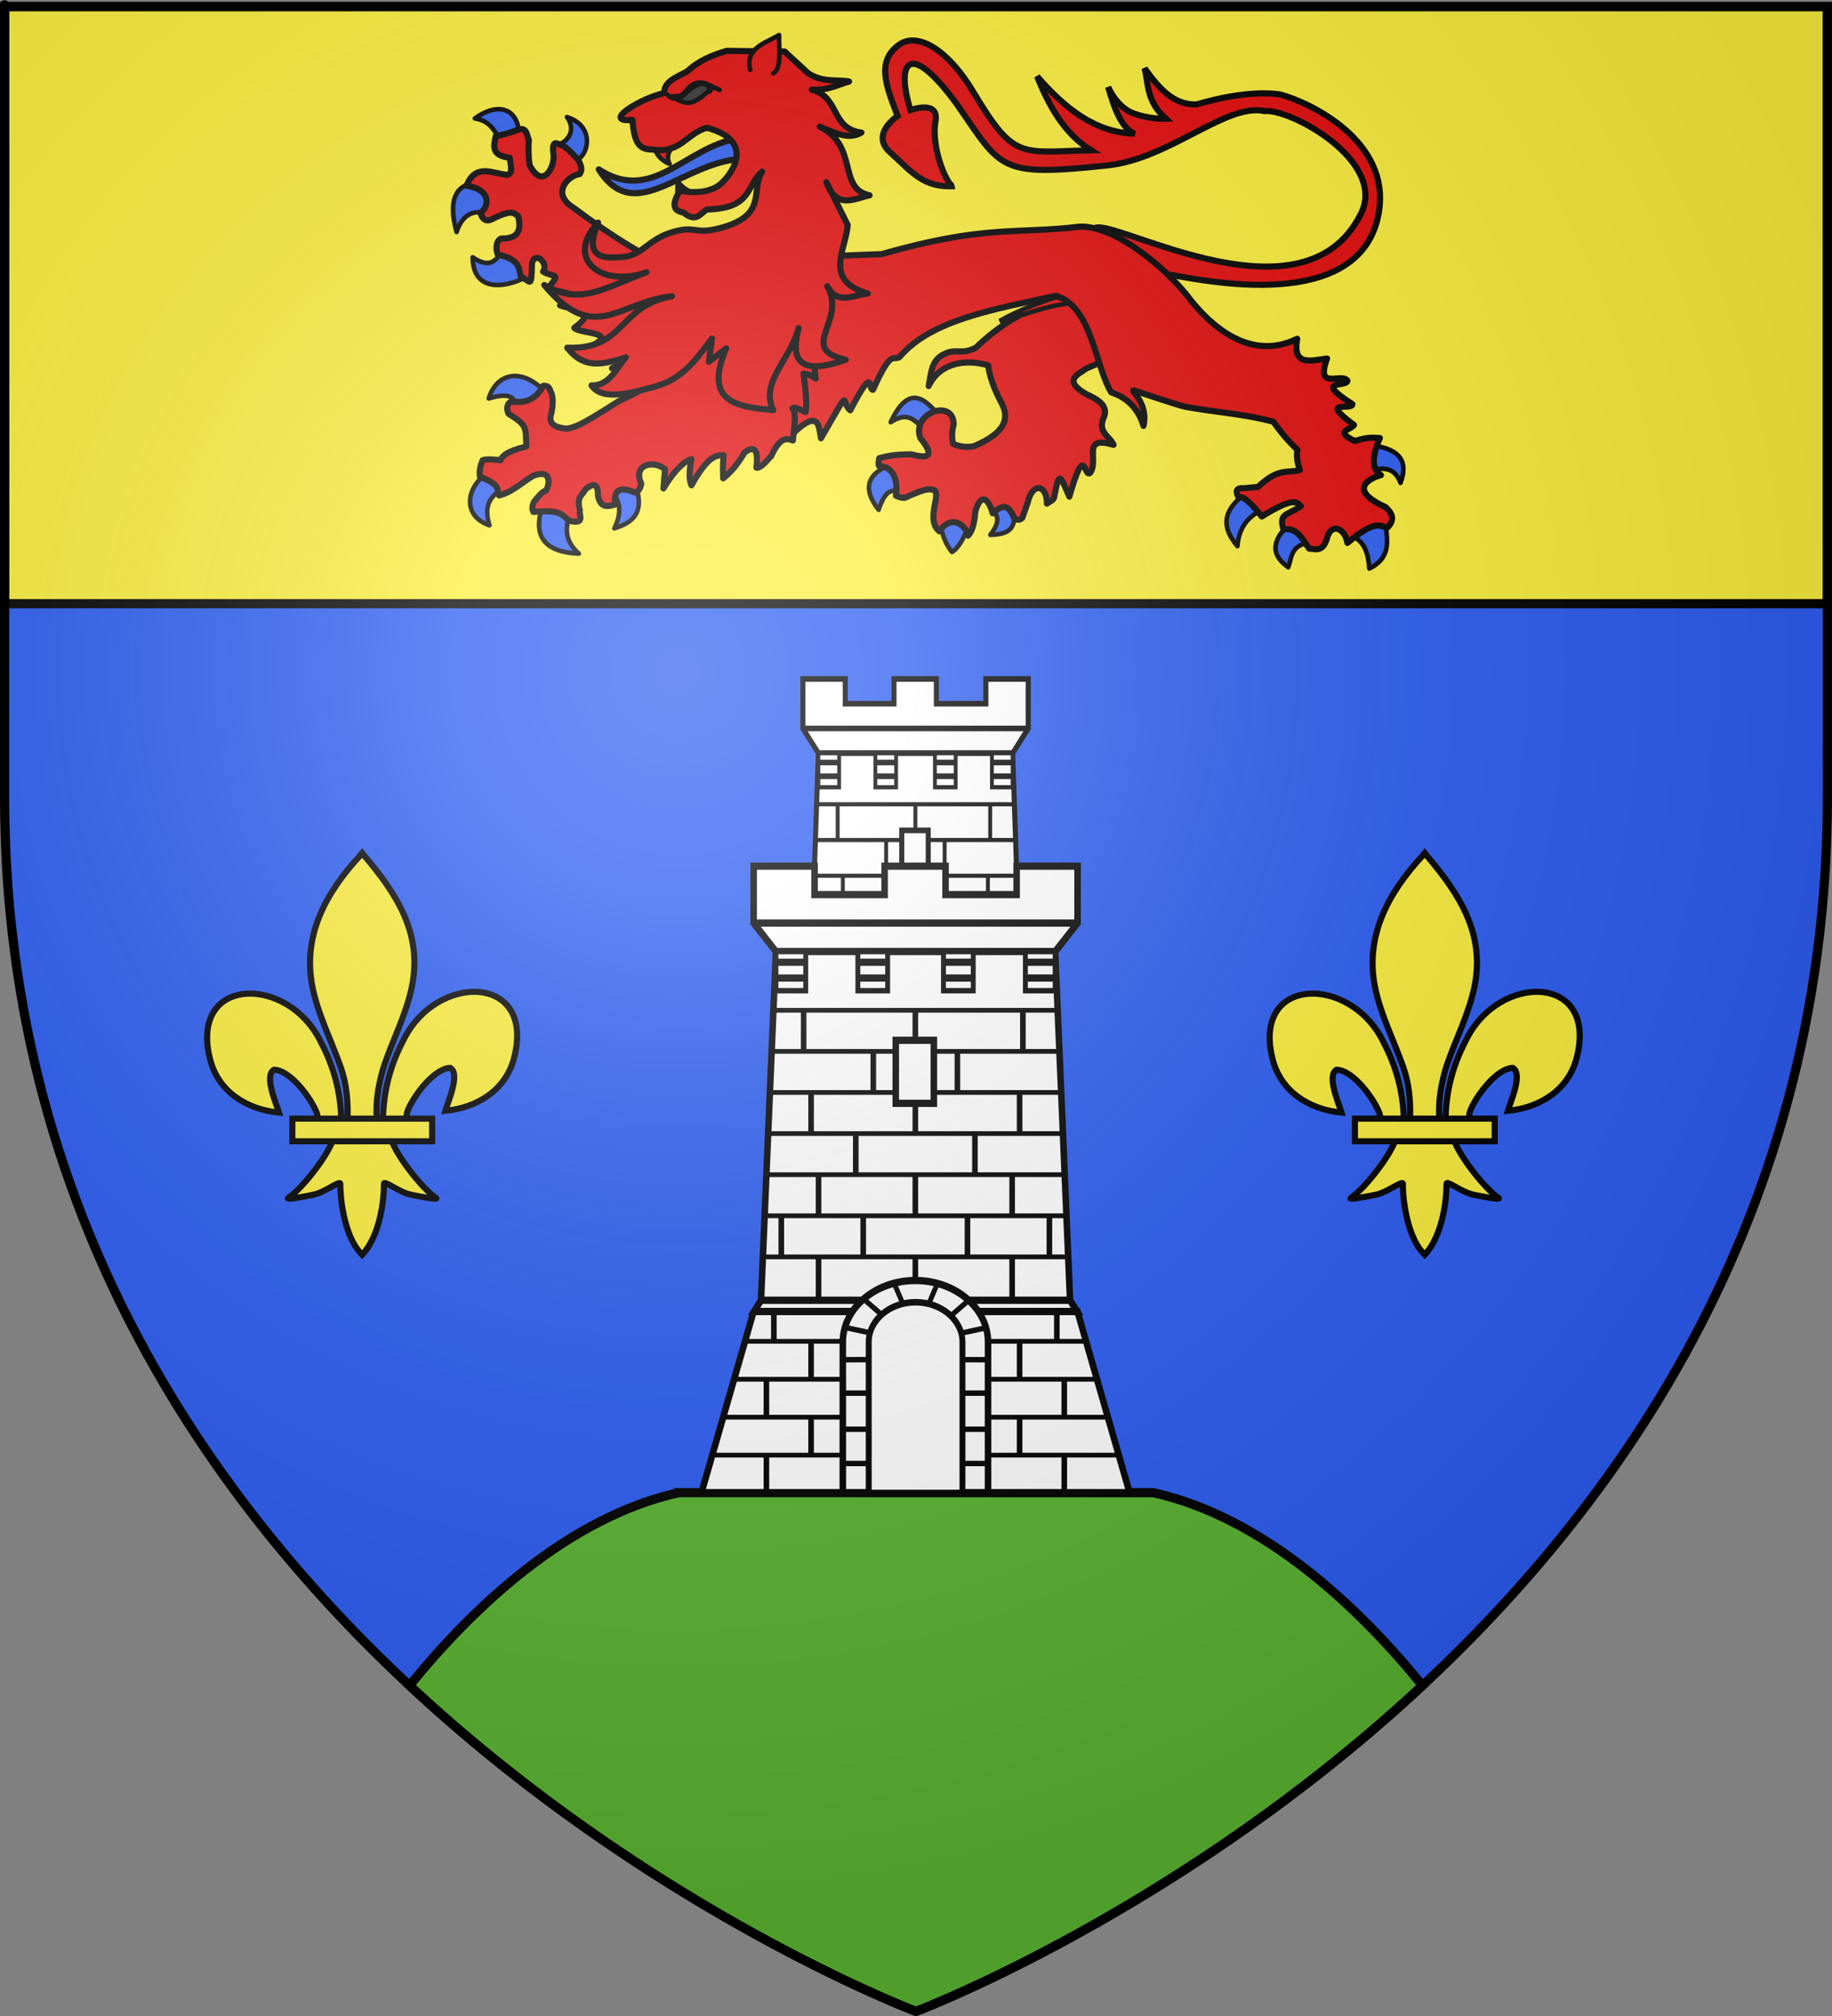 <?xml version="1.0" encoding="UTF-8" standalone="no"?>
<svg
   xmlns:dc="http://purl.org/dc/elements/1.1/"
   xmlns:cc="http://creativecommons.org/ns#"
   xmlns:rdf="http://www.w3.org/1999/02/22-rdf-syntax-ns#"
   xmlns:svg="http://www.w3.org/2000/svg"
   xmlns="http://www.w3.org/2000/svg"
   xmlns:xlink="http://www.w3.org/1999/xlink"
   xmlns:sodipodi="http://sodipodi.sourceforge.net/DTD/sodipodi-0.dtd"
   xmlns:inkscape="http://www.inkscape.org/namespaces/inkscape"
   height="660"
   width="600"
   version="1.0"
   id="svg2"
   sodipodi:version="0.32"
   inkscape:version="0.46"
   sodipodi:docname="Blason_ville_fr_Guizerix_A(65).svg"
   inkscape:export-filename="/Users/olivier/Desktop/Blason Rouge/Blason_Vide_3D.png"
   inkscape:export-xdpi="144"
   inkscape:export-ydpi="144"
   inkscape:output_extension="org.inkscape.output.svg.inkscape">
  <rect width="100%" height="100%" fill="#808080" stroke="none"/>
  <sodipodi:namedview
     inkscape:window-height="975"
     inkscape:window-width="1280"
     inkscape:pageshadow="2"
     inkscape:pageopacity="0.0"
     guidetolerance="10.0"
     gridtolerance="10.0"
     objecttolerance="10.0"
     borderopacity="1.0"
     bordercolor="#666666"
     pagecolor="#ffffff"
     id="base"
     showgrid="false"
     height="660px"
     inkscape:zoom="1.1590904"
     inkscape:cx="300.00013"
     inkscape:cy="330.00014"
     inkscape:window-x="-4"
     inkscape:window-y="-4"
     inkscape:current-layer="layer3"
     showguides="true"
     inkscape:guide-bbox="true"
     inkscape:snap-intersection-line-segments="true"
     inkscape:snap-intersection-grid-guide="false"
     inkscape:object-nodes="true"
     inkscape:snap-global="true"
     inkscape:window-maximized="1" />
  <desc
     id="desc4">Flag of Canton of Valais (Wallis)</desc>
  <defs
     id="defs6">
    <linearGradient
       id="linearGradient2893">
      <stop
         style="stop-color:white;stop-opacity:0.314;"
         offset="0"
         id="stop2895" />
      <stop
         id="stop2897"
         offset="0.19"
         style="stop-color:white;stop-opacity:0.251;" />
      <stop
         style="stop-color:#6b6b6b;stop-opacity:0.125;"
         offset="0.6"
         id="stop2901" />
      <stop
         style="stop-color:black;stop-opacity:0.125;"
         offset="1"
         id="stop2899" />
    </linearGradient>
    <radialGradient
       inkscape:collect="always"
       xlink:href="#linearGradient2893"
       id="radialGradient3163"
       gradientUnits="userSpaceOnUse"
       gradientTransform="matrix(1.353,0,0,1.349,-77.629,-85.747)"
       cx="221.445"
       cy="226.331"
       fx="221.445"
       fy="226.331"
       r="300" />
    <g
       id="f">
      <rect
         id="rect1964"
         style="fill:#28166f"
         y="-30"
         x="-50"
         height="60"
         width="100" />
      <g
         id="g1966"
         style="fill:#ffffff"
         transform="translate(0,-20)">
        <path
           id="path1968"
           d="M -1.212,27.818 C -1.212,22.175 -2.091,20.471 -4.542,13.98 C -5.709,10.888 -5.024,7.103 -2.858,3.601 C -2.082,2.346 -1.114,1.214 0,0 C 1.114,1.214 2.082,2.346 2.858,3.601 C 5.024,7.103 5.709,10.888 4.542,13.98 C 2.091,20.471 1.212,22.175 1.212,27.818 L -1.212,27.818 z" />
        <path
           id="rwi"
           d="M 2.922,27.672 C 2.922,21.721 5.239,17.829 8.501,16.66 C 9.949,16.141 11.808,16.387 13.519,18.107 C 15.638,20.236 16.255,26.1 10.036,27.228 C 10.694,26.272 10.655,24.147 9.322,23.441 C 8.331,22.916 7.209,23.188 6.646,23.564 C 5.822,24.116 4.917,25.67 4.967,27.672 L 2.922,27.672 z" />
        <path
           id="path1971"
           d="M 1.777,30.183 C 1.79,32.191 2.795,33.518 4.516,34.257 C 4.295,34.955 3.257,36.378 1.831,36.281 C 1.55,37.787 1.282,38.632 0,40 C -1.282,38.632 -1.55,37.787 -1.831,36.281 C -3.257,36.378 -4.295,34.955 -4.516,34.257 C -2.795,33.518 -1.79,32.191 -1.777,30.183 L 1.777,30.183 z" />
        <use
           xlink:href="#rwi"
           height="400"
           width="800"
           y="0"
           x="0"
           id="use1973"
           transform="scale(-1,1)" />
        <rect
           id="rect1975"
           y="27.331"
           x="-7.923"
           height="3.218"
           width="15.846" />
      </g>
    </g>
    <g
       id="f-5">
      <rect
         width="100"
         height="60"
         x="-50"
         y="-30"
         style="fill:#28166f"
         id="rect1964-1" />
      <g
         transform="translate(0,-20)"
         style="fill:#ffffff"
         id="g1966-7">
        <path
           d="M -1.212,27.818 C -1.212,22.175 -2.091,20.471 -4.542,13.98 C -5.709,10.888 -5.024,7.103 -2.858,3.601 C -2.082,2.346 -1.114,1.214 0,0 C 1.114,1.214 2.082,2.346 2.858,3.601 C 5.024,7.103 5.709,10.888 4.542,13.98 C 2.091,20.471 1.212,22.175 1.212,27.818 L -1.212,27.818 z"
           id="path1968-1" />
        <path
           d="M 2.922,27.672 C 2.922,21.721 5.239,17.829 8.501,16.66 C 9.949,16.141 11.808,16.387 13.519,18.107 C 15.638,20.236 16.255,26.1 10.036,27.228 C 10.694,26.272 10.655,24.147 9.322,23.441 C 8.331,22.916 7.209,23.188 6.646,23.564 C 5.822,24.116 4.917,25.67 4.967,27.672 L 2.922,27.672 z"
           id="rwi-1" />
        <path
           d="M 1.777,30.183 C 1.79,32.191 2.795,33.518 4.516,34.257 C 4.295,34.955 3.257,36.378 1.831,36.281 C 1.55,37.787 1.282,38.632 0,40 C -1.282,38.632 -1.55,37.787 -1.831,36.281 C -3.257,36.378 -4.295,34.955 -4.516,34.257 C -2.795,33.518 -1.79,32.191 -1.777,30.183 L 1.777,30.183 z"
           id="path1971-5" />
        <use
           transform="scale(-1,1)"
           id="use1973-2"
           x="0"
           y="0"
           width="800"
           height="400"
           xlink:href="#rwi-1" />
        <rect
           width="15.846"
           height="3.218"
           x="-7.923"
           y="27.331"
           id="rect1975-7" />
      </g>
    </g>
  </defs>
  <g
     inkscape:groupmode="layer"
     id="layer3"
     inkscape:label="Fond écu"
     style="display:inline">
    <path
       d="M 300,658.5 C 300,658.5 598.5,546.18 598.5,260.728 C 598.5,-24.723 598.5,2.176 598.5,2.176 L 1.5,2.176 L 1.5,260.728 C 1.5,546.18 300,658.5 300,658.5 z"
       style="fill:#2b5df2;fill-opacity:1;fill-rule:evenodd;stroke:none;stroke-width:1px;stroke-linecap:butt;stroke-linejoin:miter;stroke-opacity:1;display:inline"
       id="path11587" />
    <rect
       style="opacity:1;fill:#fcef3c;fill-opacity:1;stroke:#000000;stroke-width:3;stroke-miterlimit:4;stroke-dasharray:none;stroke-opacity:1"
       id="rect17820"
       width="597"
       height="195.5"
       x="1.5"
       y="2.142" />
    <g
       transform="translate(1127.765,-165.076)"
       inkscape:label="Calque 1"
       id="layer1-7" />
    <g
       style="fill:#e20909"
       transform="translate(-448.521,673.592)"
       id="g21874" />
    <g
       style="fill:#e20909"
       transform="translate(-1770.885,741.275)"
       id="g21876" />
    <g
       style="fill:#e20909"
       transform="translate(-1711.139,685.908)"
       id="g21878" />
    <g
       style="fill:#e20909"
       transform="translate(-4517.089,334.681)"
       id="g21880" />
    <g
       style="fill:#e20909"
       transform="translate(579.826,-122.748)"
       id="g21882" />
    <g
       style="fill:#e20909"
       transform="translate(503.253,-255.008)"
       id="g21884" />
    <g
       style="fill:#e20909"
       transform="translate(503.253,-255.008)"
       id="g21886" />
    <g
       style="fill:#e20909"
       transform="translate(364.734,-380.709)"
       id="g21888" />
    <g
       style="fill:#e20909"
       transform="translate(-357.522,-225.721)"
       id="g21890" />
    <g
       style="fill:#e20909"
       transform="translate(-480.488,-219.217)"
       id="g21892" />
    <g
       transform="translate(47.491,-1166.688)"
       inkscape:label="Meubles"
       id="g2807" />
    <g
       transform="translate(1262.426,-446.869)"
       inkscape:label="Meubles"
       id="g4626" />
    <path
       style="opacity:1;fill:#5ab532;fill-opacity:1;stroke:#000000;stroke-width:3;stroke-miterlimit:4;stroke-dasharray:none;stroke-opacity:1"
       d="M 222.274,488.675 C 186.274,496.678 155.253,525.809 134.125,551.812 213.858,626.066 300,658.5 300,658.5 c 0,0 86.142,-32.434 165.875,-106.688 -21.128,-26.003 -52.15,-55.135 -88.15,-63.138 l -155.451,0 z"
       id="path13807"
       sodipodi:nodetypes="cccccc" />
  </g>
  <g
     inkscape:groupmode="layer"
     id="layer4"
     inkscape:label="Meubles"
     style="display:inline">
    <g
       style="display:inline"
       id="g12829"
       transform="matrix(0.95,0,0,0.95,12.557,4.943)">
      <path
         inkscape:connector-curvature="0"
         sodipodi:nodetypes="csccccsccccsscscsccscscc"
         id="path31342"
         style="fill:#e20909;fill-opacity:1;fill-rule:evenodd;stroke:#000000;stroke-width:2.105;stroke-linecap:butt;stroke-linejoin:miter;stroke-miterlimit:4;stroke-dasharray:none;stroke-opacity:1;display:inline"
         d="M 387.978,89.263 C 387.763,87.91 454.912,107.361 462.051,68.485 C 466.694,43.201 437.93,29.952 428.132,27.349 C 415.786,25.509 399.368,30.787 399.368,30.787 C 391.178,31.063 386.169,24.933 381.389,18.34 C 382.834,24.039 381.866,29.504 388.699,35.726 C 388.699,35.726 382.969,35.967 377.29,33.757 C 371.612,31.548 368.819,24.762 368.819,24.762 C 371.007,32.522 373.596,39.18 377.993,40.863 C 364.33,40.546 353.851,32.052 344.321,21.12 C 348.457,31.401 353.649,40.766 362.911,46.601 C 338.296,47.104 336.596,50.258 322.176,26.224 C 313.677,12.059 303.234,5.725 296.888,10.125 C 288.657,15.832 292.352,24.63 296.24,34.758 C 296.24,34.758 286.748,41.009 293.518,47.157 C 301.369,54.288 305.051,59.497 315.677,58.966 C 313.759,59.918 307.609,46.065 309.292,36.63 C 310.646,29.034 300.68,32.734 300.68,32.734 C 295.562,16.329 299.983,7.968 316.668,30.711 C 332.277,53.203 330.918,55.795 368.641,51.794 C 390.067,49.521 409.502,30.22 422.696,33.079 C 431.743,32.137 464.905,50.369 455.997,68.383 C 435.287,110.26 364.546,65.947 363.713,74.207 L 387.978,89.263 z" />
      <g
         transform="matrix(0.517,9.1167832e-2,-9.2064182e-2,0.522,152.241,-109.493)"
         style="fill:#000000;fill-opacity:1;stroke:#646464;stroke-width:3;stroke-linecap:round;stroke-linejoin:round;stroke-miterlimit:4;stroke-dasharray:none;stroke-opacity:1"
         id="g31344">
        <g
           style="fill:#000000;fill-opacity:1;stroke:#646464;stroke-width:3;stroke-linecap:round;stroke-linejoin:round;stroke-miterlimit:4;stroke-dasharray:none;stroke-opacity:1"
           id="g31346">
          <g
             style="fill:#000000;fill-opacity:1;stroke:#646464;stroke-width:3;stroke-linecap:round;stroke-linejoin:round;stroke-miterlimit:4;stroke-dasharray:none;stroke-opacity:1"
             id="g31348">
            <path
               inkscape:connector-curvature="0"
               d="M 370.348,418.672 C 369.591,418.263 381.143,411.228 378.938,408.118 C 366.772,397.728 355.26,391.918 348.26,417.69 C 358.246,408.397 364.168,414.01 370.348,418.672 z"
               style="fill:#2b5df2;fill-opacity:1;fill-rule:nonzero;stroke:#000000;stroke-width:3;stroke-linecap:round;stroke-linejoin:round;marker:none;stroke-miterlimit:4;stroke-dasharray:none;stroke-dashoffset:0;stroke-opacity:1;visibility:visible;display:inline;overflow:visible"
               id="path31350" />
            <path
               inkscape:connector-curvature="0"
               d="M 363.967,461.867 C 365.595,463.772 361.501,436.469 353.168,444.687 C 337.818,454.143 338.347,464.355 350.469,475.12 C 352.823,459.118 358.425,460.652 363.967,461.867 L 363.967,461.867 z"
               style="fill:#2b5df2;fill-opacity:1;fill-rule:nonzero;stroke:#000000;stroke-width:3;stroke-linecap:round;stroke-linejoin:round;marker:none;stroke-miterlimit:4;stroke-dasharray:none;stroke-dashoffset:0;stroke-opacity:1;visibility:visible;display:inline;overflow:visible"
               id="path31352" />
            <path
               inkscape:connector-curvature="0"
               d="M 410.107,474.874 C 411.322,472.072 405.755,469.789 400.337,469.501 C 394.918,469.213 389.648,470.921 391.455,476.101 C 395.331,486.876 399.876,491.412 402.744,493.863 C 404.942,492.269 409.177,485.491 410.107,474.874 z"
               style="fill:#2b5df2;fill-opacity:1;fill-rule:nonzero;stroke:#000000;stroke-width:3;stroke-linecap:round;stroke-linejoin:round;marker:none;stroke-miterlimit:4;stroke-dasharray:none;stroke-dashoffset:0;stroke-opacity:1;visibility:visible;display:inline;overflow:visible"
               id="path31354" />
            <path
               inkscape:connector-curvature="0"
               d="M 439.313,460.149 C 439.963,453.139 419.274,459.9 423.606,462.357 C 427.937,464.815 430.931,468.343 425.569,478.556 C 442.868,475.246 438.663,467.158 439.313,460.149 z"
               style="fill:#2b5df2;fill-opacity:1;fill-rule:nonzero;stroke:#000000;stroke-width:3;stroke-linecap:round;stroke-linejoin:round;marker:none;stroke-miterlimit:4;stroke-dasharray:none;stroke-dashoffset:0;stroke-opacity:1;visibility:visible;display:inline;overflow:visible"
               id="path31356" />
          </g>
          <path
             inkscape:connector-curvature="0"
             sodipodi:nodetypes="ccccscccccccccccccccccccccscccccccc"
             d="M 492.857,341.648 L 460.714,298.791 L 454.286,309.148 C 435.873,325.064 415.411,332.131 394.906,360.324 C 386.07,366.737 383.185,363 376.306,367.21 C 367.39,372.665 368.814,380.526 368.714,390.218 C 373.286,374.042 389.359,368.634 404.841,370.275 C 406.797,376.663 410.793,384.006 417.5,392.541 C 422.262,398.59 427.944,408.949 404.643,423.791 C 402.038,424.575 397.485,426.047 391.071,424.505 C 389.071,419.495 388.923,415.597 389.286,412.005 C 386.233,395.072 360.284,409.338 369.286,424.505 C 380.704,434.289 377.23,437.082 365.357,435.934 C 359.356,437.016 353.327,438.131 345,442.005 C 344.897,444.013 344.88,445.934 345.714,447.005 C 358.689,445.482 360.094,460.756 360,464.148 C 361.743,464.548 363.407,465.026 366.071,464.505 C 379.303,455.515 380.645,455.996 384.137,456.281 C 389.373,458.182 381.808,476.264 392.143,482.005 C 398.662,468.449 409.687,476.361 411.265,481.598 C 413.916,477.734 413.758,471.464 413.214,464.862 C 415.127,450.204 421.793,458.328 424.643,464.505 C 431.353,455.703 434.929,458.916 439.409,465.576 C 442.602,466.032 442.943,465.544 444.286,464.148 L 446.071,453.791 C 446.647,439.893 456.457,439.874 458.592,452.169 C 460.299,450.322 462.52,449.275 462.546,447.361 C 462.805,428.611 463.941,432.999 472.316,445.179 C 476.364,406.872 479.589,432.75 483.214,427.362 C 487.191,417.795 472.97,404.547 495,407.005 C 491.462,401.678 482.689,400.932 485.714,389.862 C 486.849,382.788 480.287,379.746 471.786,377.719 C 454.078,371.414 464.452,365.755 468.571,361.291 L 483.939,351.311 L 492.857,341.648 L 492.857,341.648 z"
             style="fill:#e20909;fill-opacity:1;fill-rule:nonzero;stroke:#000000;stroke-width:3.99;stroke-linecap:round;stroke-linejoin:round;marker:none;stroke-miterlimit:4;stroke-dasharray:none;stroke-dashoffset:0;stroke-opacity:1;visibility:visible;display:inline;overflow:visible"
             id="path31358" />
        </g>
      </g>
      <g
         transform="matrix(0.525,0,0,0.53,112.367,-66.624)"
         style="fill:#000000;fill-opacity:1;stroke:#646464;stroke-width:3;stroke-linecap:round;stroke-linejoin:round;stroke-miterlimit:4;stroke-dasharray:none;stroke-opacity:1"
         id="g31360">
        <g
           style="fill:#000000;fill-opacity:1;stroke:#646464;stroke-width:3;stroke-linecap:round;stroke-linejoin:round;stroke-miterlimit:4;stroke-dasharray:none;stroke-opacity:1"
           id="g31362">
          <path
             inkscape:connector-curvature="0"
             d="M 101.78,203.343 C 102.808,206.164 99.974,206.677 90.562,208.587 C 85.861,202.647 83.903,194.629 72.616,192.879 C 87.845,182.065 100.862,186.073 101.78,203.343 z"
             style="fill:#2b5df2;fill-opacity:1;fill-rule:nonzero;stroke:#000000;stroke-width:3;stroke-linecap:round;stroke-linejoin:round;marker:none;stroke-miterlimit:4;stroke-dasharray:none;stroke-dashoffset:0;stroke-opacity:1;visibility:visible;display:inline;overflow:visible"
             id="path31364" />
          <path
             inkscape:connector-curvature="0"
             d="M 137.93,220.613 C 137.964,226.799 126.315,213.598 125.785,210.329 C 133.422,208.926 139.586,200.666 133.088,192.007 C 152.514,198.092 147.004,218.586 137.93,220.613 L 137.93,220.613 z"
             style="fill:#2b5df2;fill-opacity:1;fill-rule:nonzero;stroke:#000000;stroke-width:3;stroke-linecap:round;stroke-linejoin:round;marker:none;stroke-miterlimit:4;stroke-dasharray:none;stroke-dashoffset:0;stroke-opacity:1;visibility:visible;display:inline;overflow:visible"
             id="path31366" />
          <path
             inkscape:connector-curvature="0"
             d="M 80.254,254.236 C 89.166,255.981 85.051,232.608 72.401,234.602 C 59.75,236.595 54.954,246.443 60.62,266.753 C 64.306,255.433 71.343,252.491 80.254,254.236 L 80.254,254.236 z"
             style="fill:#2b5df2;fill-opacity:1;fill-rule:nonzero;stroke:#000000;stroke-width:3;stroke-linecap:round;stroke-linejoin:round;marker:none;stroke-miterlimit:4;stroke-dasharray:none;stroke-dashoffset:0;stroke-opacity:1;visibility:visible;display:inline;overflow:visible"
             id="path31368" />
          <path
             inkscape:connector-curvature="0"
             d="M 106.76,295.468 C 106.304,282.981 91.677,270.748 90.808,279.269 C 86.697,284.145 83.401,291.358 71.174,283.196 C 71.377,310.097 100.284,300.154 106.76,295.468 L 106.76,295.468 z"
             style="fill:#2b5df2;fill-opacity:1;fill-rule:nonzero;stroke:#000000;stroke-width:3;stroke-linecap:round;stroke-linejoin:round;marker:none;stroke-miterlimit:4;stroke-dasharray:none;stroke-dashoffset:0;stroke-opacity:1;visibility:visible;display:inline;overflow:visible"
             id="path31370" />
        </g>
        <path
           inkscape:connector-curvature="0"
           d="M 201.273,362.933 L 217.94,304.597 L 207.586,292.727 C 186.454,284.174 163.058,269.963 137.886,251.311 C 122.017,241.865 133.83,229.965 141.421,229.088 C 143.568,226.275 142.286,223.227 140.411,219.744 C 135.261,214.183 132.264,211.252 129.805,210.4 C 126.722,209.417 122.824,205.914 124.249,216.461 C 125.348,223.921 117.356,239.973 108.591,223.279 C 107.752,217.558 107.682,211.343 108.086,206.864 C 106.634,204.108 107.017,199.516 102.53,199.793 C 95.392,202.362 90.14,203.79 86.368,204.339 C 84.894,211.026 83.311,216.964 95.459,218.481 C 96.184,223.239 97.727,228.699 93.944,229.593 C 84.795,228.897 72.983,221.674 67.175,236.664 C 83.614,238.987 82.124,250.372 76.267,254.342 C 77.782,259.224 80.644,260.403 84.853,257.877 C 97.647,251.806 98.181,254.679 101.015,256.362 C 103.106,264.832 101.862,271.237 89.904,271.009 C 87.062,272.056 85.897,276.389 87.631,281.363 C 101.36,284.493 101.499,289.055 102.783,295.758 C 109.382,298.74 109.715,304.148 110.107,287.424 C 111.815,278.589 121.331,286.95 117.43,292.475 C 124.88,296.826 129.37,292.767 120.966,302.829 C 123.388,306.672 146.113,304.18 128.542,314.446 C 136.366,317.562 154.932,316.65 137.886,329.093 C 141.757,333.224 169.623,331.489 146.472,342.225 C 182.511,347.531 169.228,351.343 162.635,355.357 L 186.373,361.923 L 201.273,362.933 L 201.273,362.933 z"
           style="fill:#e20909;fill-opacity:1;fill-rule:nonzero;stroke:#000000;stroke-width:3.99;stroke-linecap:round;stroke-linejoin:round;marker:none;stroke-miterlimit:4;stroke-dasharray:none;stroke-dashoffset:0;stroke-opacity:1;visibility:visible;display:inline;overflow:visible"
           id="path31372" />
      </g>
      <g
         style="fill:#000000;fill-opacity:1;stroke:#646464;stroke-width:3;stroke-miterlimit:4;stroke-dasharray:none;stroke-opacity:1"
         transform="matrix(0.525,0,0,0.53,112.367,-66.624)"
         id="g31374">
        <g
           style="fill:#000000;fill-opacity:1;stroke:#646464;stroke-width:3;stroke-linecap:round;stroke-linejoin:round;stroke-miterlimit:4;stroke-dasharray:none;stroke-opacity:1"
           id="g31376">
          <path
             inkscape:connector-curvature="0"
             d="M 80.5,423.58 C 66.432,433.376 64.512,451.503 82.218,457.449 C 78.561,446.032 81.787,438.599 90.562,434.379"
             style="fill:#2b5df2;fill-opacity:1;fill-rule:nonzero;stroke:#000000;stroke-width:3;stroke-linecap:round;stroke-linejoin:round;marker:none;stroke-miterlimit:4;stroke-dasharray:none;stroke-dashoffset:0;stroke-opacity:1;visibility:visible;display:inline;overflow:visible"
             id="path31378" />
          <path
             inkscape:connector-curvature="0"
             d="M 117.314,444.196 C 110.243,464.158 117.841,474.873 140.875,475.856 C 131.929,467.981 131.356,459.268 135.475,450.086"
             style="fill:#2b5df2;fill-opacity:1;fill-rule:nonzero;stroke:#000000;stroke-width:3;stroke-linecap:round;stroke-linejoin:round;marker:none;stroke-miterlimit:4;stroke-dasharray:none;stroke-dashoffset:0;stroke-opacity:1;visibility:visible;display:inline;overflow:visible"
             id="path31380" />
          <path
             inkscape:connector-curvature="0"
             d="M 178.425,432.415 C 184.205,449.601 175.927,455.851 164.19,459.412 C 169.218,449.498 167.979,442.091 163.208,436.097"
             style="fill:#2b5df2;fill-opacity:1;fill-rule:nonzero;stroke:#000000;stroke-width:3;stroke-linecap:round;stroke-linejoin:round;marker:none;stroke-miterlimit:4;stroke-dasharray:none;stroke-dashoffset:0;stroke-opacity:1;visibility:visible;display:inline;overflow:visible"
             id="path31382" />
          <path
             inkscape:connector-curvature="0"
             d="M 118.541,370.568 C 104.26,355.294 87.173,357.54 81.727,374.986 C 94.886,371.021 98.591,374.022 99.398,379.158"
             style="fill:#2b5df2;fill-opacity:1;fill-rule:nonzero;stroke:#000000;stroke-width:3;stroke-linecap:round;stroke-linejoin:round;marker:none;stroke-miterlimit:4;stroke-dasharray:none;stroke-dashoffset:0;stroke-opacity:1;visibility:visible;display:inline;overflow:visible"
             id="path31384" />
        </g>
        <g
           style="fill:#000000;fill-opacity:1;stroke:#646464;stroke-width:3;stroke-linecap:round;stroke-linejoin:round;stroke-miterlimit:4;stroke-dasharray:none;stroke-opacity:1"
           id="g31386">
          <path
             inkscape:connector-curvature="0"
             d="M 578.764,436.46 C 567.563,445.358 559.9,455.239 573.385,470.995 C 574.262,459.282 580.087,451.528 590.218,447.219"
             style="fill:#2b5df2;fill-opacity:1;fill-rule:nonzero;stroke:#000000;stroke-width:3;stroke-linecap:round;stroke-linejoin:round;marker:none;stroke-miterlimit:4;stroke-dasharray:none;stroke-dashoffset:0;stroke-opacity:1;visibility:visible;display:inline;overflow:visible"
             id="path31388" />
          <path
             inkscape:connector-curvature="0"
             d="M 606.705,457.285 C 596.553,467.059 594.677,476.316 606.705,484.704 C 609.291,478.169 608.121,469.899 621.977,468.565"
             style="fill:#2b5df2;fill-opacity:1;fill-rule:nonzero;stroke:#000000;stroke-width:3;stroke-linecap:round;stroke-linejoin:round;marker:none;stroke-miterlimit:4;stroke-dasharray:none;stroke-dashoffset:0;stroke-opacity:1;visibility:visible;display:inline;overflow:visible"
             id="path31390" />
          <path
             inkscape:connector-curvature="0"
             d="M 647.661,463.879 C 657.528,467.942 659.233,476.495 659.982,485.572 C 675.639,477.84 671.162,465.754 670.569,454.508"
             style="fill:#2b5df2;fill-opacity:1;fill-rule:nonzero;stroke:#000000;stroke-width:3;stroke-linecap:round;stroke-linejoin:round;marker:none;stroke-miterlimit:4;stroke-dasharray:none;stroke-dashoffset:0;stroke-opacity:1;visibility:visible;display:inline;overflow:visible"
             id="path31392" />
          <path
             inkscape:connector-curvature="0"
             d="M 661.891,421.708 C 670.337,419.3 677.092,420.734 680.46,429.865 C 686.636,413.376 676.875,407.626 661.891,405.395"
             style="fill:#2b5df2;fill-opacity:1;fill-rule:nonzero;stroke:#000000;stroke-width:3;stroke-linecap:round;stroke-linejoin:round;marker:none;stroke-miterlimit:4;stroke-dasharray:none;stroke-dashoffset:0;stroke-opacity:1;visibility:visible;display:inline;overflow:visible"
             id="path31394" />
        </g>
        <path
           inkscape:connector-curvature="0"
           sodipodi:nodetypes="ccccccccsscccccccccccccccccccccccccccssccccccccccccccccccccccccccccccccccccc"
           d="M 282.012,397.293 C 299.218,381.222 298.422,394.051 299.882,400.883 C 321.119,364.744 312.206,377.384 319.145,382.661 C 335.403,351.637 330.706,369.957 334.069,369.299 C 346.636,341.658 347.052,351.107 351.597,347.953 C 372.21,323.656 414.388,316.913 454.161,308.212 C 477.879,315.126 479.725,353.494 490.519,371.024 C 494.971,372.446 507.07,377.094 511.672,392.809 C 515.361,377.092 501.105,368.509 505.821,369.919 C 510.536,371.329 534.489,379.508 539.287,380.393 C 558.486,383.934 578.086,385.011 596.986,390.124 C 601.631,396.611 606.749,402.782 612.779,408.346 C 611.871,413.028 612.966,417.309 614.341,421.535 C 605.892,423.74 600.386,419.813 586.921,432.468 L 577.897,433.336 C 572.022,432.866 572.14,435.569 574.079,439.236 C 577.168,438.147 582.565,443.116 589.351,451.731 C 611.243,438.22 612.326,442.775 615.035,444.963 C 605.475,451.397 600.591,449.413 603.581,460.235 C 612.45,458.477 615.948,466.388 620.415,472.556 C 624.644,472.886 629.138,474.982 632.042,466.482 C 634.415,455.404 643.965,458.913 645.578,468.912 C 664.209,453.424 666.5,458.088 671.957,458.847 C 677.233,453.314 674.604,449.362 670.742,445.657 C 643.468,433.448 662.663,426.044 667.618,424.832 C 661.459,421.059 661.515,412.812 666.924,400.71 C 662.935,400.535 660.157,399.708 650.438,402.619 C 636.354,396.219 648.236,395.287 649.917,392.206 C 626.336,375.021 648.951,383.034 648.876,378.67 C 622.579,361.968 645.427,367.975 645.578,363.398 C 641.492,357.94 624.352,370.261 632.216,348.994 C 621.729,350.32 609.304,354.396 612.605,336.152 C 602.115,341.208 575.42,350.545 543.188,311.682 C 529.825,293.461 494.75,262.391 469.78,263.264 C 428.293,268.2 407.779,261.843 339.623,281.139 L 231.679,285.13 L 205.821,287.387 C 206.382,335.375 194.773,359.409 178.868,371.022 C 178.083,371.595 167.75,376.316 166.937,376.817 C 151.085,386.583 137.05,396.308 130.504,394.289 C 123.062,393.253 121.061,389.768 122.868,384.57 C 123.734,380.001 124.287,375.494 122.868,371.381 C 121.638,369.411 121.953,366.283 117.315,366.869 C 112.881,375.743 105.544,378.226 96.49,376.934 C 94.234,377.925 92.807,381.208 94.754,384.917 C 108.253,393.175 105.456,394.602 106.555,406.09 C 98.922,408.191 91.307,410.301 89.548,415.114 C 85.352,414.72 81.051,414.17 77.747,415.114 C 76.096,418.915 75.352,422.535 76.012,425.873 C 90.806,431.694 86.368,434.31 88.507,438.021 C 96.837,436.172 103.569,429.526 111.067,425.179 C 122.806,420.785 122.053,430.116 119.397,434.898 C 116.736,435.374 114.075,439.068 111.414,442.186 C 109.808,445.875 110.41,447.356 111.067,448.781 C 132.101,446.795 129.401,452.062 135.363,454.682 C 145.49,456.756 140.615,450.647 141.611,447.74 C 139.136,438.507 143.392,438.023 145.082,434.204 C 148.237,431.568 153.672,427.924 153.412,438.021 C 155.103,446.673 160.02,445.185 164.865,443.922 C 163.345,433.734 168.479,432.141 178.055,436.286 C 179.926,435.316 181.385,433.66 181.873,430.386 C 176.099,417.603 189.987,414.859 197.491,421.014 L 196.45,433.509 C 203.839,421.234 210.228,415.757 214.846,414.42 C 213.339,421.811 213.116,427.734 214.846,431.427 C 225.398,412.715 230.924,411.595 236.018,411.99 C 235.219,418.674 235.609,422.383 235.671,426.915 C 242.455,421.537 246.301,415.74 249.901,409.908 C 257.639,404.517 258.524,410.669 257.537,419.973 C 259.621,420.392 262.485,417.745 267.256,412.337 C 272.726,400.766 276.59,400.461 281.486,402.272 C 281.981,395.174 284.213,384.606 281.139,381.447 C 282.358,379.914 286.422,382.364 289.816,383.876 C 290.854,377.348 289.649,368.127 288.428,358.886 C 292.083,358.933 294.067,360.651 296.411,362.01 C 295.496,353.332 294.521,344.874 292.246,341.185"
           style="fill:#e20909;fill-opacity:1;fill-rule:nonzero;stroke:#000000;stroke-width:3.99;stroke-linecap:round;stroke-linejoin:round;marker:none;stroke-miterlimit:4;stroke-dasharray:none;stroke-dashoffset:0;stroke-opacity:1;visibility:visible;display:inline;overflow:visible"
           id="path31396" />
      </g>
      <path
         inkscape:connector-curvature="0"
         sodipodi:nodetypes="cccc"
         id="path31398"
         d="M 355.412,99.329 C 353.682,97.947 354.596,98.45 350.969,97.195 C 345.119,99.013 337.705,101.783 331.405,105.419 C 342.655,102.61 347.312,100.238 355.412,99.329 z"
         style="fill:#e20909;fill-opacity:1;fill-rule:evenodd;stroke:#000000;stroke-width:1.583;stroke-linecap:butt;stroke-linejoin:miter;stroke-miterlimit:4;stroke-dasharray:none;stroke-opacity:1" />
      <g
         style="fill:#000000;fill-opacity:1;stroke:#646464;stroke-width:2.028;stroke-miterlimit:4;stroke-dasharray:none;stroke-opacity:1"
         transform="matrix(0.765,-0.138,0.137,0.772,112.265,31.871)"
         id="g31400">
        <path
           inkscape:connector-curvature="0"
           d="M 130.005,65.064 C 130.473,62.284 129.993,60.313 131.445,56.694 C 133.229,60.451 136.616,62.157 139.336,64.716"
           style="fill:#e20909;fill-opacity:1;fill-rule:evenodd;stroke:#000000;stroke-width:2.028;stroke-linecap:round;stroke-linejoin:round;stroke-miterlimit:4;stroke-dasharray:none;stroke-opacity:1"
           id="path31402" />
        <path
           inkscape:connector-curvature="0"
           d="M 160.416,42.561 C 136.954,42.385 118.459,64.3 97.739,45.064 C 109.144,72.927 134.536,48.312 161.376,51.673 L 160.416,42.561 L 160.416,42.561 z"
           style="fill:#2b5df2;fill-opacity:1;fill-rule:evenodd;stroke:#000000;stroke-width:2.697;stroke-linecap:round;stroke-linejoin:round;stroke-miterlimit:4;stroke-dasharray:none;stroke-opacity:1"
           id="path31404" />
        <path
           inkscape:connector-curvature="0"
           d="M 123.809,39.883 C 123.973,43.368 125.858,46.096 129.085,48.234 C 127.716,43.772 131.366,41.466 133.689,38.591"
           style="fill:#e20909;fill-opacity:1;fill-rule:evenodd;stroke:#000000;stroke-width:2.028;stroke-linecap:round;stroke-linejoin:round;stroke-miterlimit:4;stroke-dasharray:none;stroke-opacity:1"
           id="path31406" />
        <path
           inkscape:connector-curvature="0"
           d="M 134.071,127.056 L 130.933,136.876 L 139.527,132.397 C 125.174,153.944 139.775,158.613 155.261,162.766 C 151.56,149.636 166.722,142.288 172.7,129.311 C 166.744,142.101 168.751,150.243 190.868,146.652 C 170.244,138.122 194.565,129.949 188.462,113.475 C 191.512,122.644 199.326,119.211 205.633,119.765 C 186.821,110.461 199.56,99.145 202.129,88.477 L 196.122,68.372 C 198.564,81.152 206.86,77.643 213.98,77.408 C 200.432,72.065 213.136,55.11 197.542,43.831 C 203.309,47.406 208.988,51.981 215.28,49.637 C 202.077,45.54 208.703,32.571 196.922,27.221 C 203.817,28.843 208.446,27.161 213.835,26.589 C 208.114,24.558 202.49,25.141 196.647,19.838 L 188.051,8.608 L 162.758,3.777 C 156.144,4.477 149.722,5.835 143.994,9.56 C 138.973,11.269 132.779,12.119 132.305,17.157 C 122.204,17.402 101.856,24.967 116.294,26.303 C 115.14,36.588 117.172,39.818 122.668,40.619 C 134.574,44.832 138.745,36.377 148.174,35.509 C 167.449,44.433 157.116,56.194 150.279,60.611 C 142.848,65.412 131.591,60.616 131.591,60.616 C 126.909,65.565 126.835,68.802 131.369,70.327 C 136.258,76.015 138.698,71.911 141.902,70.858 C 162.051,74.005 160.777,63.358 168.899,58.761 C 162.134,66.284 168.241,78.372 145.745,79.955 C 134.128,80.777 135.989,76.738 124.938,77.959 C 113.887,79.18 110.002,85.693 101.542,84.839 C 93.98,84.076 83.516,83.086 93.323,68.05 C 75.737,80.891 89.504,96.682 110.618,93.279 C 91.611,96.533 79.051,102.86 64.973,90.824 C 82.312,120.833 95.657,104.002 119.839,105.641 C 95.614,105.494 95.561,125.235 70.14,119.74 C 75.85,130.386 84.087,129.825 94.996,128.515 C 90.521,131.66 85.995,139.651 77.827,137.934 C 81.35,145.605 94.46,144.41 105.771,143.36 C 118.64,142.166 126.194,134.14 134.071,127.056 L 134.071,127.056 z"
           style="fill:#e20909;fill-opacity:1;fill-rule:evenodd;stroke:#000000;stroke-width:2.697;stroke-linecap:round;stroke-linejoin:round;stroke-miterlimit:4;stroke-dasharray:none;stroke-opacity:1"
           id="path31408" />
        <path
           inkscape:connector-curvature="0"
           d="M 171.602,13.842 C 170.912,4.048 179.959,3.547 186.892,1.028 C 185.61,7.228 185.681,15.402 181.363,17.174"
           style="fill:#e20909;fill-opacity:1;fill-rule:evenodd;stroke:#000000;stroke-width:2.028;stroke-linecap:round;stroke-linejoin:round;stroke-miterlimit:4;stroke-dasharray:none;stroke-opacity:1"
           id="path31410" />
        <path
           inkscape:connector-curvature="0"
           sodipodi:nodetypes="ccc"
           d="M 133.486,18.083 C 136.257,22.26 138.774,19.602 141.346,18.443 C 148.157,11.796 152.124,17.248 156.689,20.157"
           style="fill:#000000;fill-opacity:1;fill-rule:evenodd;stroke:#000000;stroke-width:2.028;stroke-linecap:round;stroke-linejoin:round;stroke-miterlimit:4;stroke-dasharray:none;stroke-opacity:1"
           id="path31412" />
        <path
           inkscape:connector-curvature="0"
           d="M 137.508,21.059 C 140.265,22.99 141.945,23.754 144.604,23.081 C 148.922,22.125 150.367,19.736 152.336,20.015 C 152.271,18.297 152.024,16.644 149.291,15.882 C 142.734,16.846 142.882,19.07 137.508,21.059 L 137.508,21.059 z"
           style="fill:#313131;fill-opacity:1;fill-rule:evenodd;stroke:#000000;stroke-width:2.028;stroke-linecap:round;stroke-linejoin:round;stroke-miterlimit:4;stroke-dasharray:none;stroke-opacity:1"
           id="path31414" />
      </g>
    </g>
    <g
       transform="matrix(0.902,0,0,1,29.25,51.902)"
       id="g21520"
       style="display:inline">
      <g
         id="g21331"
         transform="translate(-698.733,0)">
        <path
           id="path20687"
           d="m 957.826,170.379 0,8.1 0,8.1 5.638,8.1 70.538,0 5.638,-8.1 0,-8.1 0,-8.1 -15.39,0 0,8.1 -2.485,0 -10.34,0 -5.13,0 0,-8.1 -15.39,0 0,8.1 -4.863,0 -10.367,0 -2.458,0 0,-8.1 -15.39,0 z"
           style="fill:#ffffff;fill-opacity:1;stroke:#000000;stroke-width:1.84;stroke-miterlimit:4;stroke-opacity:1;stroke-dasharray:none" />
        <path
           sodipodi:nodetypes="ccccc"
           id="path20689"
           d="m 959.687,293.978 78.062,0 -3.762,-99.303 -70.538,0 -3.762,99.303 z"
           style="fill:#ffffff;fill-opacity:1;stroke:#000000;stroke-width:1.84;stroke-miterlimit:4;stroke-opacity:1;stroke-dasharray:none" />
        <rect
           style="fill:#000000;fill-opacity:1;stroke:none"
           id="rect20705"
           width="73.328"
           height="1.35"
           x="961.884"
           y="234.128" />
        <rect
           y="222.428"
           x="962.128"
           height="1.35"
           width="72.351"
           id="rect20707"
           style="fill:#000000;fill-opacity:1;stroke:none" />
        <rect
           style="fill:#000000;fill-opacity:1;stroke:none"
           id="rect20709"
           width="71.569"
           height="1.35"
           x="962.86"
           y="210.728" />
        <path
           style="fill:#ffffff;fill-opacity:1;stroke:#000000;stroke-width:1.38;stroke-miterlimit:4;stroke-opacity:1;stroke-dasharray:none"
           d="m 963.459,194.679 7.524,0 0,11.154 -7.524,0 0,-11.154 z"
           id="path20711" />
        <path
           id="path20713"
           d="m 1026.463,194.676 7.524,0 0,11.154 -7.524,0 0,-11.154 z"
           style="fill:#ffffff;fill-opacity:1;stroke:#000000;stroke-width:1.38;stroke-miterlimit:4;stroke-opacity:1;stroke-dasharray:none" />
        <path
           style="fill:#ffffff;fill-opacity:1;stroke:#000000;stroke-width:1.38;stroke-miterlimit:4;stroke-opacity:1;stroke-dasharray:none"
           d="m 1005.772,194.676 7.524,0 0,11.154 -7.524,0 0,-11.154 z"
           id="path20715" />
        <path
           id="path20717"
           d="m 984.15,194.679 7.524,0 0,11.154 -7.524,0 0,-11.154 z"
           style="fill:#ffffff;fill-opacity:1;stroke:#000000;stroke-width:1.38;stroke-miterlimit:4;stroke-opacity:1;stroke-dasharray:none" />
        <rect
           y="997.964"
           x="-223.135"
           height="1.411"
           width="11.863"
           id="rect20719"
           style="fill:#000000;fill-opacity:1;stroke:none"
           transform="matrix(0,-1,1,0,0,0)"
           inkscape:tile-cx="999.93829"
           inkscape:tile-cy="465.62077"
           inkscape:tile-w="1.5"
           inkscape:tile-h="13.181556"
           inkscape:tile-x0="999.18829"
           inkscape:tile-y0="459.02999" />
        <rect
           y="987.343"
           x="-234.998"
           height="1.411"
           width="11.863"
           id="use20721"
           style="fill:#000000;fill-opacity:1;stroke:none"
           transform="matrix(0,-1,1,0,0,0)"
           inkscape:tile-x0="999.18829"
           inkscape:tile-y0="459.02999" />
        <rect
           y="997.964"
           x="-246.862"
           height="1.411"
           width="11.863"
           id="use20723"
           style="fill:#000000;fill-opacity:1;stroke:none"
           transform="matrix(0,-1,1,0,0,0)"
           inkscape:tile-x0="999.18829"
           inkscape:tile-y0="459.02999" />
        <path
           sodipodi:nodetypes="ccccc"
           style="fill:#ffffff;fill-opacity:1;stroke:#000000;stroke-width:1.84;stroke-miterlimit:4;stroke-opacity:1;stroke-dasharray:none"
           d="m 993.723,219.95 9.618,0 0,17.949 -9.618,0 0,-17.949 z"
           id="path20725" />
        <rect
           y="969.749"
           x="-223.135"
           height="1.411"
           width="11.863"
           id="use20733"
           style="fill:#000000;fill-opacity:1;stroke:none"
           transform="matrix(0,-1,1,0,0,0)"
           inkscape:tile-x0="999.18829"
           inkscape:tile-y0="459.02999" />
        <rect
           y="1008.585"
           x="-234.998"
           height="1.411"
           width="11.863"
           id="use20735"
           style="fill:#000000;fill-opacity:1;stroke:none"
           transform="matrix(0,-1,1,0,0,0)"
           inkscape:tile-x0="999.18829"
           inkscape:tile-y0="459.02999" />
        <rect
           y="1025.125"
           x="-223.135"
           height="1.411"
           width="11.863"
           id="use20745"
           style="fill:#000000;fill-opacity:1;stroke:none"
           transform="matrix(0,-1,1,0,0,0)"
           inkscape:tile-x0="999.18829"
           inkscape:tile-y0="459.02999" />
        <rect
           y="1024.298"
           x="-246.862"
           height="1.411"
           width="11.863"
           id="use20747"
           style="fill:#000000;fill-opacity:1;stroke:none"
           transform="matrix(0,-1,1,0,0,0)"
           inkscape:tile-x0="999.18829"
           inkscape:tile-y0="459.02999" />
        <rect
           y="971.63"
           x="-246.862"
           height="1.411"
           width="11.863"
           id="use20749"
           style="fill:#000000;fill-opacity:1;stroke:none"
           transform="matrix(0,-1,1,0,0,0)"
           inkscape:tile-x0="999.18829"
           inkscape:tile-y0="459.02999" />
        <path
           style="fill:none;stroke:#000000;stroke-width:1.84;stroke-miterlimit:4;stroke-opacity:1;stroke-dasharray:none"
           d="m 1005.772,202.23 0,0 7.524,0"
           id="path20759" />
        <path
           id="path20761"
           d="m 1005.772,197.73 0,0 7.524,0"
           style="fill:none;stroke:#000000;stroke-width:1.84;stroke-miterlimit:4;stroke-opacity:1;stroke-dasharray:none" />
        <path
           id="path20763"
           d="m 1026.463,202.23 0,0 7.524,0"
           style="fill:none;stroke:#000000;stroke-width:1.84;stroke-miterlimit:4;stroke-opacity:1;stroke-dasharray:none" />
        <path
           style="fill:none;stroke:#000000;stroke-width:1.84;stroke-miterlimit:4;stroke-opacity:1;stroke-dasharray:none"
           d="m 1026.463,197.73 0,0 7.524,0"
           id="path20765" />
        <path
           style="fill:none;stroke:#000000;stroke-width:1.84;stroke-miterlimit:4;stroke-opacity:1;stroke-dasharray:none"
           d="m 984.14,202.23 0,0 7.524,0"
           id="path20767" />
        <path
           id="path20769"
           d="m 984.14,197.73 0,0 7.524,0"
           style="fill:none;stroke:#000000;stroke-width:1.84;stroke-miterlimit:4;stroke-opacity:1;stroke-dasharray:none" />
        <path
           id="path20771"
           d="m 963.449,202.23 0,0 7.524,0"
           style="fill:none;stroke:#000000;stroke-width:1.84;stroke-miterlimit:4;stroke-opacity:1;stroke-dasharray:none" />
        <path
           style="fill:none;stroke:#000000;stroke-width:1.84;stroke-miterlimit:4;stroke-opacity:1;stroke-dasharray:none"
           d="m 963.449,197.73 0,0 7.524,0"
           id="path20773" />
        <path
           style="fill:#ffffff;fill-opacity:1;stroke:#000000;stroke-width:1.84;stroke-miterlimit:4;stroke-opacity:1;stroke-dasharray:none"
           d="m 957.826,186.579 81.813,0"
           id="path20833" />
      </g>
      <g
         id="g21439"
         transform="translate(-699.383,0)">
        <path
           style="fill:#ffffff;fill-opacity:1;stroke:#000000;stroke-width:2.366;stroke-miterlimit:4;stroke-opacity:1;stroke-dasharray:none"
           d="m 940.601,231.667 0,9.315 0,9.315 8.104,9.315 101.398,0 8.104,-9.315 0,-9.315 0,-9.315 -22.123,0 0,9.315 -3.572,0 -14.864,0 -7.374,0 0,-9.315 -22.123,0 0,9.315 -6.99,0 -14.902,0 -3.534,0 0,-9.315 -22.123,0 z"
           id="path21094" />
        <path
           style="fill:#ffffff;fill-opacity:1;stroke:#000000;stroke-width:2.366;stroke-miterlimit:4;stroke-opacity:1;stroke-dasharray:none"
           d="m 943.275,373.806 112.214,0 -5.408,-114.198 -101.398,0 -5.408,114.198 z"
           id="path21096"
           sodipodi:nodetypes="ccccc" />
        <path
           style="fill:#ffffff;fill-opacity:1;stroke:#000000;stroke-width:2.366;stroke-miterlimit:4;stroke-opacity:1;stroke-dasharray:none"
           d="m 943.278,373.798 -2.53,3.68 47.898,0 c 2.922,-1.846 6.671,-2.944 10.752,-2.944 4.081,0 7.831,1.098 10.752,2.944 l 47.869,0 -2.53,-3.68 -112.211,0 z"
           id="path21098" />
        <path
           style="fill:#ffffff;fill-opacity:1;stroke:#000000;stroke-width:2.366;stroke-miterlimit:4;stroke-opacity:1;stroke-dasharray:none"
           d="m 940.575,377.478 -18.918,59.294 60.835,0 0,-49.312 c 0,-4.017 2.396,-7.608 6.152,-9.982 l -48.07,0 z m 69.575,0 c 3.756,2.374 6.152,5.965 6.152,9.982 l 0,49.312 60.806,0 -18.918,-59.294 -48.041,0 z"
           id="path21100" />
        <rect
           y="998.298"
           x="-373.159"
           height="2.028"
           width="13.643"
           id="use21102"
           style="fill:#000000;fill-opacity:1;stroke:none"
           transform="matrix(0,-1,1,0,0,0)"
           inkscape:tile-x0="999.18829"
           inkscape:tile-y0="459.02999" />
        <rect
           y="358.799"
           x="944.031"
           height="1.552"
           width="110.816"
           id="rect21104"
           style="fill:#000000;fill-opacity:1;stroke:none" />
        <rect
           style="fill:#000000;fill-opacity:1;stroke:none"
           id="rect21106"
           width="109.808"
           height="1.552"
           x="944.408"
           y="345.344" />
        <rect
           y="331.889"
           x="945.731"
           height="1.552"
           width="107.163"
           id="rect21108"
           style="fill:#000000;fill-opacity:1;stroke:none" />
        <rect
           style="fill:#000000;fill-opacity:1;stroke:none"
           id="rect21110"
           width="106.542"
           height="1.552"
           x="946.001"
           y="318.434" />
        <rect
           y="304.979"
           x="946.433"
           height="1.552"
           width="105.408"
           id="rect21112"
           style="fill:#000000;fill-opacity:1;stroke:none" />
        <rect
           style="fill:#000000;fill-opacity:1;stroke:none"
           id="rect21114"
           width="104.005"
           height="1.552"
           x="946.784"
           y="291.524" />
        <rect
           y="278.069"
           x="947.836"
           height="1.552"
           width="102.88"
           id="rect21116"
           style="fill:#000000;fill-opacity:1;stroke:none" />
        <path
           id="path21118"
           d="m 948.697,259.612 10.816,0 0,12.828 -10.816,0 0,-12.828 z"
           style="fill:#ffffff;fill-opacity:1;stroke:#000000;stroke-width:1.774;stroke-miterlimit:4;stroke-opacity:1;stroke-dasharray:none" />
        <path
           style="fill:#ffffff;fill-opacity:1;stroke:#000000;stroke-width:1.774;stroke-miterlimit:4;stroke-opacity:1;stroke-dasharray:none"
           d="m 1039.265,259.608 10.816,0 0,12.828 -10.816,0 0,-12.828 z"
           id="path21120" />
        <path
           id="path21122"
           d="m 1009.522,259.608 10.816,0 0,12.828 -10.816,0 0,-12.828 z"
           style="fill:#ffffff;fill-opacity:1;stroke:#000000;stroke-width:1.774;stroke-miterlimit:4;stroke-opacity:1;stroke-dasharray:none" />
        <path
           style="fill:#ffffff;fill-opacity:1;stroke:#000000;stroke-width:1.774;stroke-miterlimit:4;stroke-opacity:1;stroke-dasharray:none"
           d="m 978.44,259.612 10.816,0 0,12.828 -10.816,0 0,-12.828 z"
           id="path21124" />
        <rect
           inkscape:tile-y0="459.02999"
           inkscape:tile-x0="999.18829"
           inkscape:tile-h="13.181556"
           inkscape:tile-w="1.5"
           inkscape:tile-cy="465.62077"
           inkscape:tile-cx="999.93829"
           transform="matrix(0,-1,1,0,0,0)"
           style="fill:#000000;fill-opacity:1;stroke:none"
           id="rect21126"
           width="13.643"
           height="2.028"
           x="-292.336"
           y="998.298" />
        <rect
           y="983.031"
           x="-305.979"
           height="2.028"
           width="13.643"
           id="use21128"
           style="fill:#000000;fill-opacity:1;stroke:none"
           transform="matrix(0,-1,1,0,0,0)"
           inkscape:tile-x0="999.18829"
           inkscape:tile-y0="459.02999" />
        <rect
           y="998.298"
           x="-319.622"
           height="2.028"
           width="13.643"
           id="use21130"
           style="fill:#000000;fill-opacity:1;stroke:none"
           transform="matrix(0,-1,1,0,0,0)"
           inkscape:tile-x0="999.18829"
           inkscape:tile-y0="459.02999" />
        <path
           id="path21132"
           d="m 992.202,288.673 13.826,0 0,20.641 -13.826,0 0,-20.641 z"
           style="fill:#ffffff;fill-opacity:1;stroke:#000000;stroke-width:2.366;stroke-miterlimit:4;stroke-opacity:1;stroke-dasharray:none"
           sodipodi:nodetypes="ccccc" />
        <rect
           y="1019.93"
           x="-332.23"
           height="2.028"
           width="13.643"
           id="use21134"
           style="fill:#000000;fill-opacity:1;stroke:none"
           transform="matrix(0,-1,1,0,0,0)"
           inkscape:tile-x0="999.18829"
           inkscape:tile-y0="459.02999" />
        <rect
           y="998.298"
           x="-345.873"
           height="2.028"
           width="13.643"
           id="use21136"
           style="fill:#000000;fill-opacity:1;stroke:none"
           transform="matrix(0,-1,1,0,0,0)"
           inkscape:tile-x0="999.18829"
           inkscape:tile-y0="459.02999" />
        <rect
           y="979.371"
           x="-359.516"
           height="2.028"
           width="13.643"
           id="use21138"
           style="fill:#000000;fill-opacity:1;stroke:none"
           transform="matrix(0,-1,1,0,0,0)"
           inkscape:tile-x0="999.18829"
           inkscape:tile-y0="459.02999" />
        <rect
           y="957.739"
           x="-292.336"
           height="2.028"
           width="13.643"
           id="use21140"
           style="fill:#000000;fill-opacity:1;stroke:none"
           transform="matrix(0,-1,1,0,0,0)"
           inkscape:tile-x0="999.18829"
           inkscape:tile-y0="459.02999" />
        <rect
           y="1013.566"
           x="-305.979"
           height="2.028"
           width="13.643"
           id="use21142"
           style="fill:#000000;fill-opacity:1;stroke:none"
           transform="matrix(0,-1,1,0,0,0)"
           inkscape:tile-x0="999.18829"
           inkscape:tile-y0="459.02999" />
        <rect
           y="1046.969"
           x="-359.516"
           height="2.028"
           width="13.643"
           id="use21144"
           style="fill:#000000;fill-opacity:1;stroke:none"
           transform="matrix(0,-1,1,0,0,0)"
           inkscape:tile-x0="999.18829"
           inkscape:tile-y0="459.02999" />
        <rect
           y="1033.45"
           x="-373.159"
           height="2.028"
           width="13.643"
           id="use21146"
           style="fill:#000000;fill-opacity:1;stroke:none"
           transform="matrix(0,-1,1,0,0,0)"
           inkscape:tile-x0="999.18829"
           inkscape:tile-y0="459.02999" />
        <rect
           y="963.147"
           x="-345.873"
           height="2.028"
           width="13.643"
           id="use21148"
           style="fill:#000000;fill-opacity:1;stroke:none"
           transform="matrix(0,-1,1,0,0,0)"
           inkscape:tile-x0="999.18829"
           inkscape:tile-y0="459.02999" />
        <rect
           y="949.628"
           x="-359.516"
           height="2.028"
           width="13.643"
           id="use21150"
           style="fill:#000000;fill-opacity:1;stroke:none"
           transform="matrix(0,-1,1,0,0,0)"
           inkscape:tile-x0="999.18829"
           inkscape:tile-y0="459.02999" />
        <rect
           y="1037.342"
           x="-292.336"
           height="2.028"
           width="13.643"
           id="use21152"
           style="fill:#000000;fill-opacity:1;stroke:none"
           transform="matrix(0,-1,1,0,0,0)"
           inkscape:tile-x0="999.18829"
           inkscape:tile-y0="459.02999" />
        <rect
           y="1036.154"
           x="-319.622"
           height="2.028"
           width="13.643"
           id="use21154"
           style="fill:#000000;fill-opacity:1;stroke:none"
           transform="matrix(0,-1,1,0,0,0)"
           inkscape:tile-x0="999.18829"
           inkscape:tile-y0="459.02999" />
        <rect
           y="960.443"
           x="-319.622"
           height="2.028"
           width="13.643"
           id="use21156"
           style="fill:#000000;fill-opacity:1;stroke:none"
           transform="matrix(0,-1,1,0,0,0)"
           inkscape:tile-x0="999.18829"
           inkscape:tile-y0="459.02999" />
        <rect
           y="976.667"
           x="-332.23"
           height="2.028"
           width="13.643"
           id="use21158"
           style="fill:#000000;fill-opacity:1;stroke:none"
           transform="matrix(0,-1,1,0,0,0)"
           inkscape:tile-x0="999.18829"
           inkscape:tile-y0="459.02999" />
        <rect
           y="1033.45"
           x="-345.873"
           height="2.028"
           width="13.643"
           id="use21160"
           style="fill:#000000;fill-opacity:1;stroke:none"
           transform="matrix(0,-1,1,0,0,0)"
           inkscape:tile-x0="999.18829"
           inkscape:tile-y0="459.02999" />
        <rect
           y="1017.226"
           x="-359.516"
           height="2.028"
           width="13.643"
           id="use21162"
           style="fill:#000000;fill-opacity:1;stroke:none"
           transform="matrix(0,-1,1,0,0,0)"
           inkscape:tile-x0="999.18829"
           inkscape:tile-y0="459.02999" />
        <rect
           y="963.147"
           x="-373.159"
           height="2.028"
           width="13.643"
           id="use21164"
           style="fill:#000000;fill-opacity:1;stroke:none"
           transform="matrix(0,-1,1,0,0,0)"
           inkscape:tile-x0="999.18829"
           inkscape:tile-y0="459.02999" />
        <path
           id="path21166"
           d="m 1009.522,268.296 0,0 10.816,0"
           style="fill:none;stroke:#000000;stroke-width:2.366;stroke-miterlimit:4;stroke-opacity:1;stroke-dasharray:none" />
        <path
           style="fill:none;stroke:#000000;stroke-width:2.366;stroke-miterlimit:4;stroke-opacity:1;stroke-dasharray:none"
           d="m 1009.522,263.121 0,0 10.816,0"
           id="path21168" />
        <path
           style="fill:none;stroke:#000000;stroke-width:2.366;stroke-miterlimit:4;stroke-opacity:1;stroke-dasharray:none"
           d="m 1039.265,268.296 0,0 10.816,0"
           id="path21170" />
        <path
           id="path21172"
           d="m 1039.265,263.121 0,0 10.816,0"
           style="fill:none;stroke:#000000;stroke-width:2.366;stroke-miterlimit:4;stroke-opacity:1;stroke-dasharray:none" />
        <path
           id="path21174"
           d="m 978.426,268.296 0,0 10.816,0"
           style="fill:none;stroke:#000000;stroke-width:2.366;stroke-miterlimit:4;stroke-opacity:1;stroke-dasharray:none" />
        <path
           style="fill:none;stroke:#000000;stroke-width:2.366;stroke-miterlimit:4;stroke-opacity:1;stroke-dasharray:none"
           d="m 978.426,263.121 0,0 10.816,0"
           id="path21176" />
        <path
           style="fill:none;stroke:#000000;stroke-width:2.366;stroke-miterlimit:4;stroke-opacity:1;stroke-dasharray:none"
           d="m 948.683,268.296 0,0 10.816,0"
           id="path21178" />
        <path
           id="path21180"
           d="m 948.683,263.121 0,0 10.816,0"
           style="fill:none;stroke:#000000;stroke-width:2.366;stroke-miterlimit:4;stroke-opacity:1;stroke-dasharray:none" />
        <rect
           y="1036.154"
           x="-399.815"
           height="2.028"
           width="13.26"
           id="rect21182"
           style="fill:#000000;fill-opacity:1;stroke:none"
           transform="matrix(0,-1,1,0,0,0)"
           inkscape:tile-cx="999.93829"
           inkscape:tile-cy="605.62077"
           inkscape:tile-w="1.5"
           inkscape:tile-h="13.181556"
           inkscape:tile-x0="999.18829"
           inkscape:tile-y0="599.02999" />
        <rect
           style="fill:#000000;fill-opacity:1;stroke:none"
           id="rect21184"
           width="48.667"
           height="1.552"
           x="925.324"
           y="423.705" />
        <rect
           y="411.285"
           x="929.267"
           height="1.552"
           width="44.266"
           id="rect21186"
           style="fill:#000000;fill-opacity:1;stroke:none" />
        <rect
           style="fill:#000000;fill-opacity:1;stroke:none"
           id="rect21188"
           width="40.447"
           height="1.552"
           x="933.473"
           y="398.865" />
        <rect
           y="386.445"
           x="937.679"
           height="1.552"
           width="35.019"
           id="rect21190"
           style="fill:#000000;fill-opacity:1;stroke:none" />
        <rect
           inkscape:tile-y0="599.02999"
           inkscape:tile-x0="999.18829"
           transform="matrix(0,-1,1,0,0,0)"
           style="fill:#000000;fill-opacity:1;stroke:none"
           id="use21192"
           width="12.487"
           height="2.028"
           x="-437.075"
           y="944.22" />
        <rect
           inkscape:tile-y0="599.02999"
           inkscape:tile-x0="999.18829"
           transform="matrix(0,-1,1,0,0,0)"
           style="fill:#000000;fill-opacity:1;stroke:none"
           id="use21194"
           width="12.487"
           height="2.028"
           x="-424.423"
           y="1036.153" />
        <rect
           inkscape:tile-y0="599.02999"
           inkscape:tile-x0="999.18829"
           transform="matrix(0,-1,1,0,0,0)"
           style="fill:#000000;fill-opacity:1;stroke:none"
           id="use21196"
           width="12.642"
           height="2.028"
           x="-412.235"
           y="944.22" />
        <rect
           inkscape:tile-y0="599.02999"
           inkscape:tile-x0="999.18829"
           transform="matrix(0,-1,1,0,0,0)"
           style="fill:#000000;fill-opacity:1;stroke:none"
           id="use21198"
           width="9.498"
           height="2.028"
           x="-387.066"
           y="946.924" />
        <rect
           inkscape:tile-y0="599.02999"
           inkscape:tile-x0="999.18829"
           transform="matrix(0,-1,1,0,0,0)"
           style="fill:#000000;fill-opacity:1;stroke:none"
           id="use21200"
           width="8.762"
           height="2.028"
           x="-387.303"
           y="1049.673" />
        <rect
           inkscape:tile-y0="599.02999"
           inkscape:tile-x0="999.18829"
           transform="matrix(0,-1,1,0,0,0)"
           style="fill:#000000;fill-opacity:1;stroke:none"
           id="use21202"
           width="12.642"
           height="2.028"
           x="-437.075"
           y="1052.377" />
        <rect
           inkscape:tile-y0="599.02999"
           inkscape:tile-x0="999.18829"
           transform="matrix(0,-1,1,0,0,0)"
           style="fill:#000000;fill-opacity:1;stroke:none"
           id="use21204"
           width="12.178"
           height="2.028"
           x="-424.268"
           y="960.443" />
        <rect
           inkscape:tile-y0="599.02999"
           inkscape:tile-x0="999.18829"
           transform="matrix(0,-1,1,0,0,0)"
           style="fill:#000000;fill-opacity:1;stroke:none"
           id="use21206"
           width="12.178"
           height="2.028"
           x="-411.925"
           y="1052.377" />
        <rect
           inkscape:tile-y0="599.02999"
           inkscape:tile-x0="999.18829"
           transform="matrix(0,-1,1,0,0,0)"
           style="fill:#000000;fill-opacity:1;stroke:none"
           id="use21208"
           width="12.642"
           height="2.028"
           x="-399.815"
           y="960.443" />
        <path
           style="fill:#ffffff;fill-opacity:1;stroke:#000000;stroke-width:2.366;stroke-miterlimit:4;stroke-opacity:1;stroke-dasharray:none"
           d="m 999.34,367.312 c -14.553,0 -26.364,9.053 -26.364,20.194 l 0,49.266 9.516,0 0,-49.289 c 0,-7.142 7.576,-12.949 16.905,-12.949 9.329,0 16.905,5.808 16.905,12.949 l 0,49.289 9.401,0 0,-49.266 c 0,-11.141 -11.811,-20.194 -26.364,-20.194 z"
           id="path21210" />
        <path
           id="path21212"
           d="m 972.561,427.217 10.252,0"
           style="fill:#000000;fill-opacity:1;stroke:#000000;stroke-width:1.774;stroke-miterlimit:4;stroke-opacity:1;stroke-dasharray:none" />
        <path
           id="path21214"
           d="m 972.824,416.005 9.989,0"
           style="fill:#000000;fill-opacity:1;stroke:#000000;stroke-width:1.774;stroke-miterlimit:4;stroke-opacity:1;stroke-dasharray:none" />
        <path
           id="path21216"
           d="m 973.086,404.189 9.463,0"
           style="fill:#000000;fill-opacity:1;stroke:#000000;stroke-width:1.774;stroke-miterlimit:4;stroke-opacity:1;stroke-dasharray:none" />
        <path
           id="path21218"
           d="m 972.99,393.249 9.506,-0.032"
           style="fill:#000000;fill-opacity:1;stroke:#000000;stroke-width:1.774;stroke-miterlimit:4;stroke-opacity:1;stroke-dasharray:none" />
        <path
           id="path21220"
           d="m 974.167,382.746 8.359,1.637"
           style="fill:#000000;fill-opacity:1;stroke:#000000;stroke-width:1.774;stroke-miterlimit:4;stroke-opacity:1;stroke-dasharray:none" />
        <path
           id="path21222"
           d="m 980.011,372.974 6.505,5.083"
           style="fill:#000000;fill-opacity:1;stroke:#000000;stroke-width:1.774;stroke-miterlimit:4;stroke-opacity:1;stroke-dasharray:none" />
        <path
           id="path21224"
           d="m 991.74,368.506 3.154,6.641"
           style="fill:#000000;fill-opacity:1;stroke:#000000;stroke-width:1.774;stroke-miterlimit:4;stroke-opacity:1;stroke-dasharray:none" />
        <path
           style="fill:#000000;fill-opacity:1;stroke:#000000;stroke-width:1.774;stroke-miterlimit:4;stroke-opacity:1;stroke-dasharray:none"
           d="m 1025.437,427.217 -10.252,0"
           id="path21226" />
        <path
           style="fill:#000000;fill-opacity:1;stroke:#000000;stroke-width:1.774;stroke-miterlimit:4;stroke-opacity:1;stroke-dasharray:none"
           d="m 1025.174,416.005 -9.989,0"
           id="path21228" />
        <path
           style="fill:#000000;fill-opacity:1;stroke:#000000;stroke-width:1.774;stroke-miterlimit:4;stroke-opacity:1;stroke-dasharray:none"
           d="m 1024.911,404.189 -9.463,0"
           id="path21230" />
        <path
           style="fill:#000000;fill-opacity:1;stroke:#000000;stroke-width:1.774;stroke-miterlimit:4;stroke-opacity:1;stroke-dasharray:none"
           d="m 1025.007,393.249 -9.506,-0.032"
           id="path21232" />
        <path
           style="fill:#000000;fill-opacity:1;stroke:#000000;stroke-width:1.774;stroke-miterlimit:4;stroke-opacity:1;stroke-dasharray:none"
           d="m 1024.853,382.81 -8.359,1.637"
           id="path21234" />
        <path
           style="fill:#000000;fill-opacity:1;stroke:#000000;stroke-width:1.774;stroke-miterlimit:4;stroke-opacity:1;stroke-dasharray:none"
           d="m 1018.413,374.011 -6.505,5.083"
           id="path21236" />
        <path
           style="fill:#000000;fill-opacity:1;stroke:#000000;stroke-width:1.774;stroke-miterlimit:4;stroke-opacity:1;stroke-dasharray:none"
           d="m 1007.344,368.274 -3.154,6.641"
           id="path21238" />
        <path
           id="path21240"
           d="m 940.601,250.297 117.606,0"
           style="fill:#ffffff;fill-opacity:1;stroke:#000000;stroke-width:2.366;stroke-miterlimit:4;stroke-opacity:1;stroke-dasharray:none" />
        <rect
           style="fill:#000000;fill-opacity:1;stroke:none"
           id="rect21242"
           width="35.309"
           height="1.552"
           x="1025.318"
           y="386.445" />
        <rect
           y="398.865"
           x="1024.965"
           height="1.552"
           width="40.344"
           id="rect21244"
           style="fill:#000000;fill-opacity:1;stroke:none" />
        <rect
           style="fill:#000000;fill-opacity:1;stroke:none"
           id="rect21246"
           width="43.687"
           height="1.552"
           x="1025.527"
           y="411.285" />
        <rect
           y="423.705"
           x="1025.513"
           height="1.552"
           width="47.411"
           id="rect21248"
           style="fill:#000000;fill-opacity:1;stroke:none" />
        <path
           style="fill:#ffffff;fill-opacity:1;stroke:#000000;stroke-width:1.929;stroke-miterlimit:4;stroke-opacity:1;stroke-dasharray:none"
           d="m 999.383,374.529 c -9.329,-1e-5 -16.891,5.832 -16.891,12.973 l 0,49.27 33.826,0 0,-49.27 c 0,-7.141 -7.607,-12.973 -16.936,-12.973 z"
           id="path21250"
           sodipodi:nodetypes="cccccc" />
      </g>
    </g>
    <g
       style="display:inline"
       id="g4611"
       transform="translate(-874,-19.822)">
      <path
         sodipodi:nodetypes="ccscscc"
         id="path1876"
         style="fill:#fcef3c;fill-opacity:1;fill-rule:evenodd;stroke:#000000;stroke-width:2;stroke-linecap:butt;stroke-linejoin:miter;stroke-miterlimit:4;stroke-opacity:1;stroke-dasharray:none;display:inline"
         d="m 999.45,385.738 c 0.205,-8.922 2.412,-17.214 6.522,-25.072 10.759,-22.635 43.62,-22.094 36.377,5.589 -2.669,10.201 -11.737,16.196 -22.51,17.225 0.777,-2.688 5.054,-12.19 1.602,-14.049 -5.521,0.209 -12.376,9.75 -14.024,14.299 -0.238,0.653 -0.171,1.408 -0.437,2.051" />
      <path
         sodipodi:nodetypes="ccscscc"
         id="path1902"
         style="fill:#fcef3c;fill-opacity:1;fill-rule:evenodd;stroke:#000000;stroke-width:2;stroke-linecap:butt;stroke-linejoin:miter;stroke-miterlimit:4;stroke-opacity:1;stroke-dasharray:none"
         d="m 985.765,386.327 c -0.205,-8.922 -2.412,-17.214 -6.522,-25.072 -10.759,-22.635 -43.621,-22.094 -36.377,5.589 2.669,10.201 11.737,16.196 22.51,17.225 -0.778,-2.688 -5.054,-12.19 -1.602,-14.049 5.521,0.209 12.376,9.75 14.025,14.299 0.238,0.653 0.171,1.408 0.437,2.051" />
      <path
         sodipodi:nodetypes="csccccsccc"
         id="path3734"
         style="fill:#fcef3c;fill-opacity:1;fill-rule:nonzero;stroke:#000000;stroke-width:2;stroke-linecap:butt;stroke-linejoin:miter;stroke-miterlimit:4;stroke-opacity:1;stroke-dasharray:none"
         d="m 991.972,299.891 c -11.335,12.218 -18.945,26.346 -15.665,42.916 1.81,9.142 6.198,17.608 9.292,26.415 1.935,5.525 2.43,11.297 2.2,17.105 l 9.617,0 c -0.46,-5.85 0.548,-11.52 2.201,-17.105 2.948,-8.862 7.434,-17.266 9.293,-26.415 3.474,-17.104 -4.681,-30.004 -15.615,-42.862 l -0.668,-0.852 -0.655,0.798 z" />
      <path
         sodipodi:nodetypes="cssscccssscc"
         id="path6395"
         style="fill:#fcef3c;fill-opacity:1;fill-rule:evenodd;stroke:#000000;stroke-width:2;stroke-linecap:butt;stroke-linejoin:miter;stroke-miterlimit:4;stroke-opacity:1;stroke-dasharray:none"
         d="m 983.003,393.1 c -2.01,5.635 -10.208,15.954 -14.562,18.896 -1.129,0.763 5.398,-0.439 8.32,-1.08 3.833,-0.84 8.815,-4.924 8.698,-3.483 -0.011,6.601 1.845,17.615 6.683,22.675 l 0.458,0.488 0.473,-0.488 c 4.835,-5.641 6.658,-15.558 6.682,-22.675 -0.117,-1.441 4.865,2.643 8.698,3.483 2.922,0.641 9.45,1.843 8.321,1.08 -4.354,-2.941 -12.547,-13.261 -14.558,-18.896 l -19.215,0 z" />
      <rect
         id="rect4623"
         style="fill:#fcef3c;fill-opacity:1;stroke:#000000;stroke-width:2;stroke-miterlimit:4;stroke-opacity:1;stroke-dasharray:none"
         y="386.041"
         x="969.756"
         height="7.416"
         width="45.776" />
    </g>
    <use
       x="0"
       y="0"
       xlink:href="#g4611"
       id="use4624"
       transform="translate(348,0)"
       width="600"
       height="660" />
  </g>
  <g
     inkscape:groupmode="layer"
     id="layer2"
     inkscape:label="Reflet final"
     sodipodi:insensitive="true"
     style="display:inline">
    <path
       sodipodi:nodetypes="cccccc"
       d="M 300,658.5 C 300,658.5 598.5,546.18 598.5,260.728 C 598.5,-24.723 598.5,2.176 598.5,2.176 L 1.5,2.176 L 1.5,260.728 C 1.5,546.18 300,658.5 300,658.5 z"
       style="opacity:1;fill:url(#radialGradient3163);fill-opacity:1;fill-rule:evenodd;stroke:none;stroke-width:1px;stroke-linecap:butt;stroke-linejoin:miter;stroke-opacity:1"
       id="path2875"
       inkscape:export-xdpi="144"
       inkscape:export-ydpi="144" />
  </g>
  <g
     inkscape:groupmode="layer"
     id="layer1"
     inkscape:label="Contour final"
     style="display:inline"
     sodipodi:insensitive="true">
    <path
       sodipodi:nodetypes="cccccc"
       d="M 300,658.5 C 300,658.5 1.5,546.18 1.5,260.728 C 1.5,-24.723 1.5,2.176 1.5,2.176 L 598.5,2.176 L 598.5,260.728 C 598.5,546.18 300,658.5 300,658.5 z"
       style="opacity:1;fill:none;fill-opacity:1;fill-rule:evenodd;stroke:#000000;stroke-width:3;stroke-linecap:butt;stroke-linejoin:miter;stroke-miterlimit:4;stroke-dasharray:none;stroke-opacity:1"
       id="path1411"
       inkscape:export-xdpi="144"
       inkscape:export-ydpi="144" />
  </g>
</svg>
